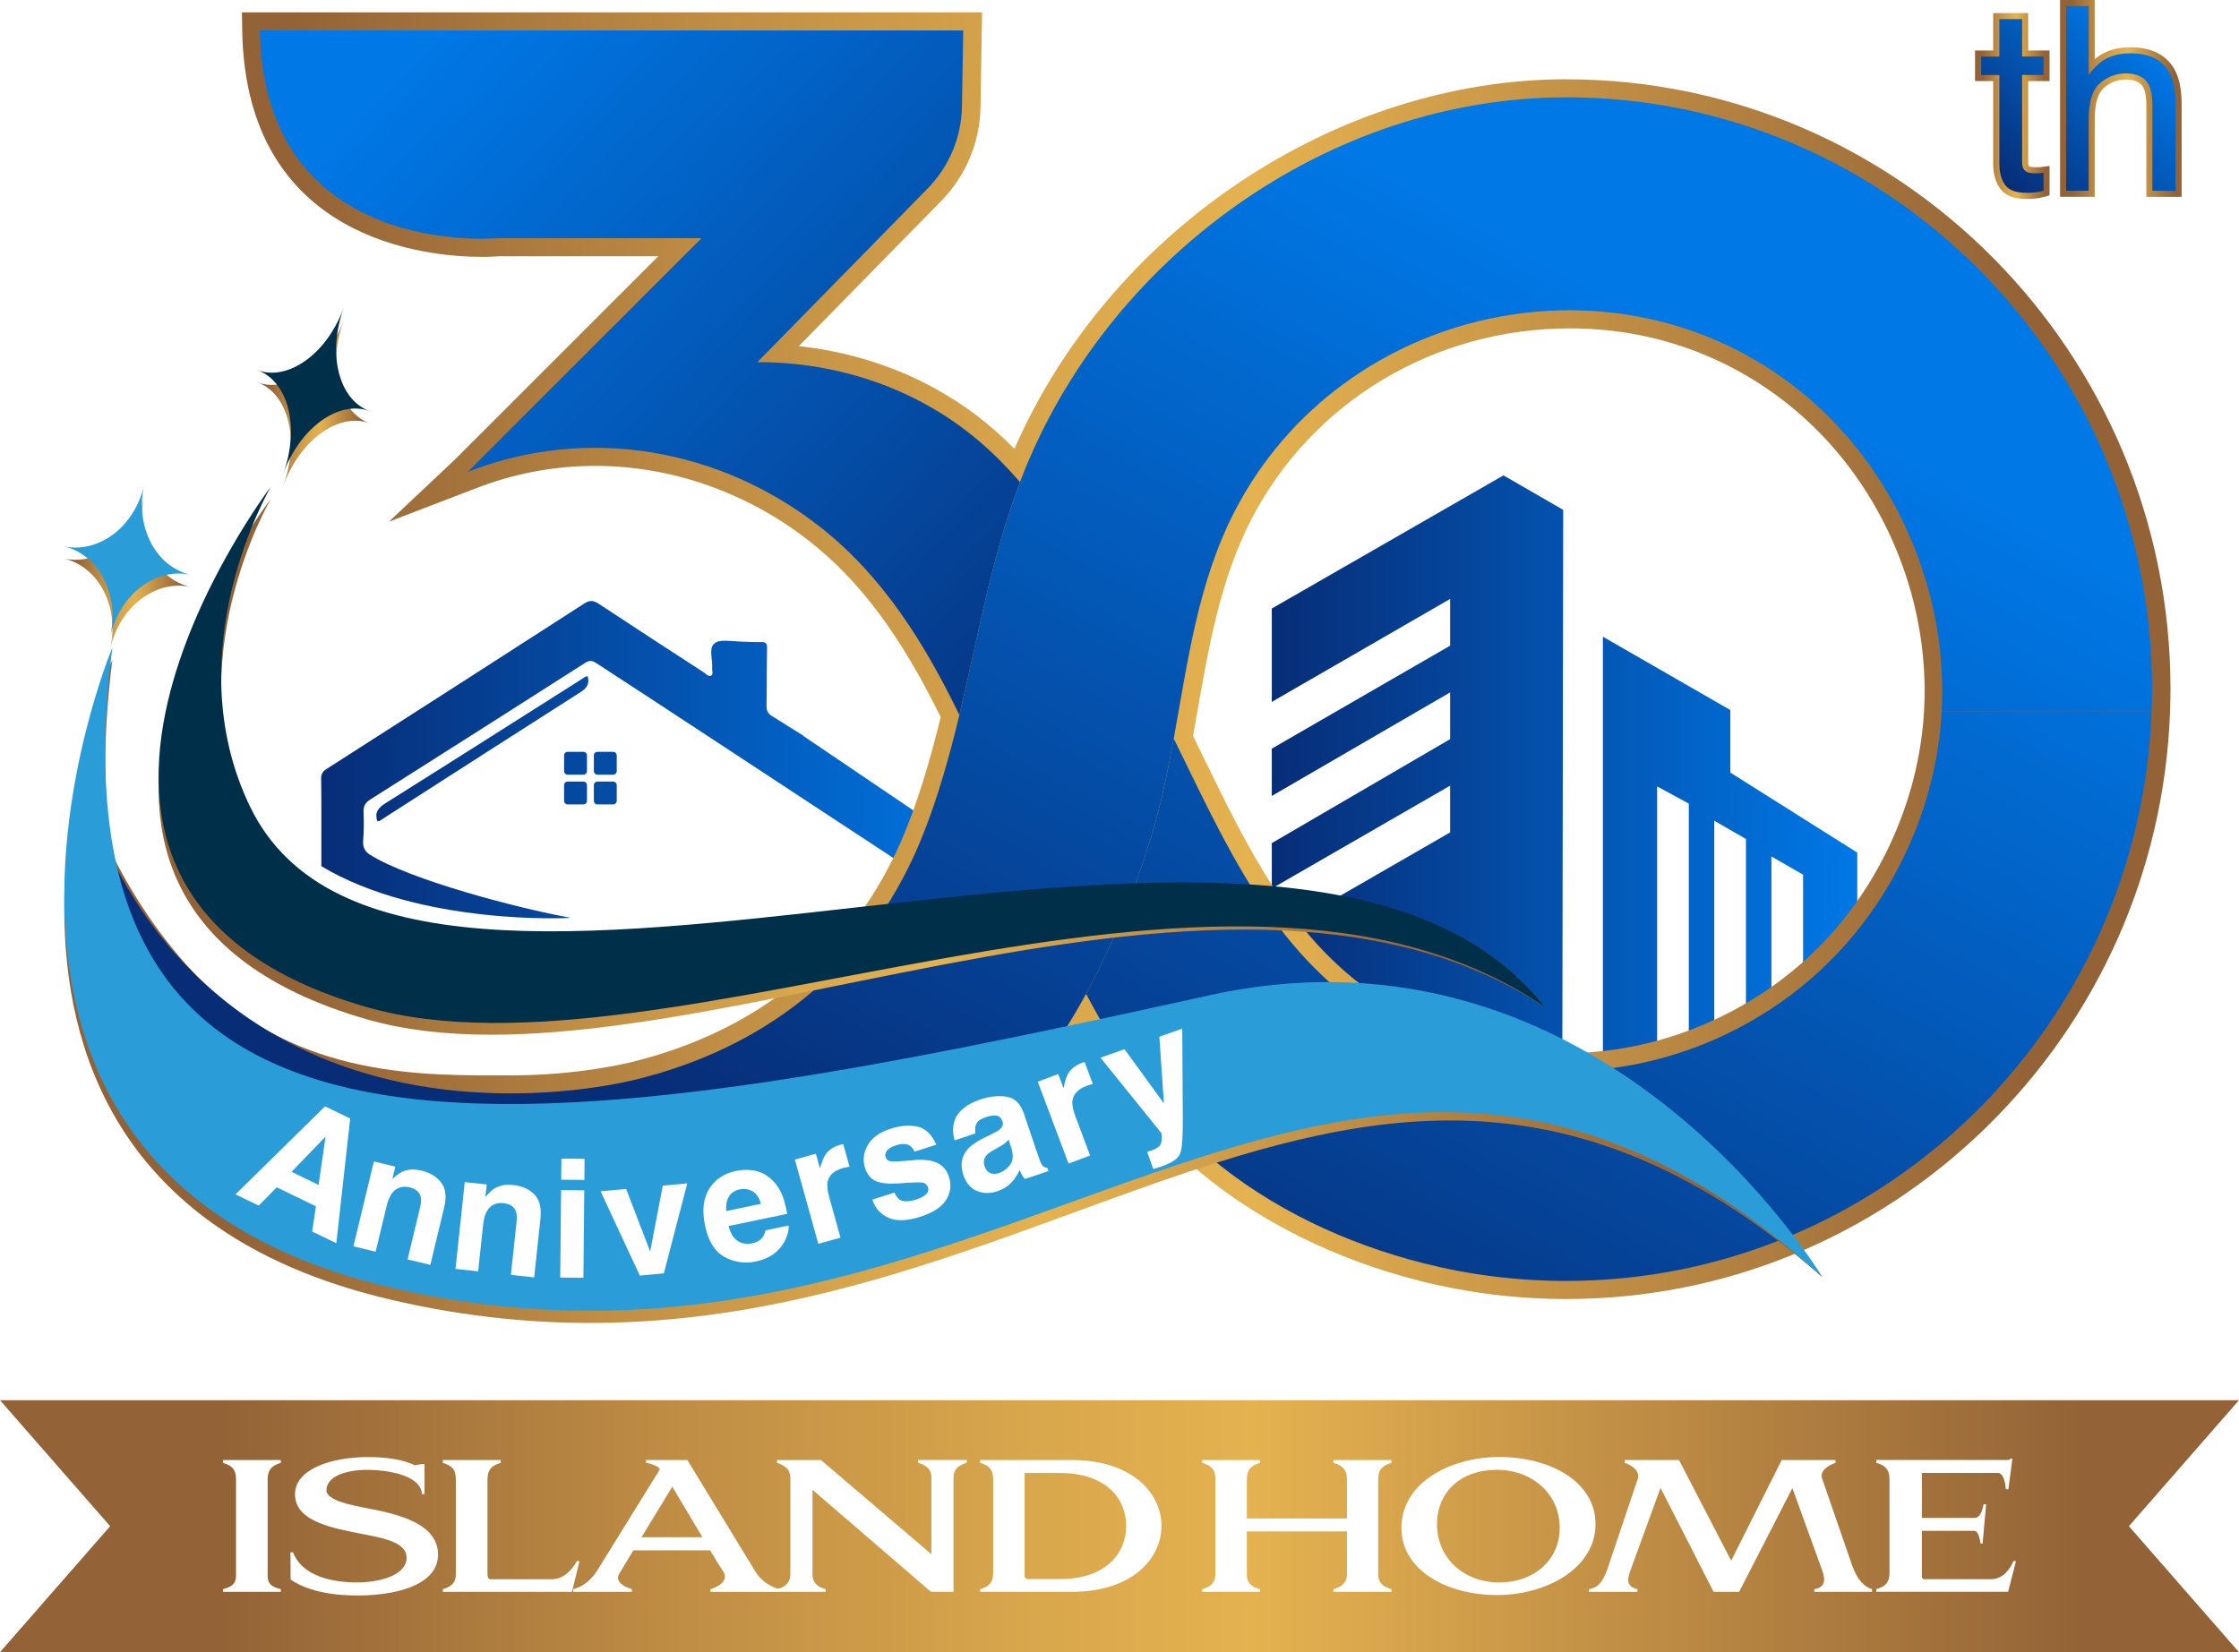<?xml version="1.0" encoding="UTF-8"?><svg id="_レイヤー_2" xmlns="http://www.w3.org/2000/svg" xmlns:xlink="http://www.w3.org/1999/xlink" viewBox="0 0 421.96 311.44"><defs><style>.cls-1{fill:url(#New_Gradient_Swatch_3);fill-rule:evenodd;}.cls-1,.cls-2,.cls-3,.cls-4,.cls-5,.cls-6,.cls-7,.cls-8,.cls-9,.cls-10,.cls-11,.cls-12,.cls-13,.cls-14,.cls-15,.cls-16,.cls-17,.cls-18,.cls-19,.cls-20,.cls-21{stroke-width:0px;}.cls-2{fill:url(#linear-gradient);}.cls-3{fill:url(#New_Gradient_Swatch_3-2);}.cls-4{fill:#2a9dd9;}.cls-5{fill:url(#linear-gradient-5);}.cls-6{fill:url(#New_Gradient_Swatch_3-4);}.cls-7{fill:#fff;}.cls-8{fill:url(#New_Gradient_Swatch_3-6);}.cls-9{fill:url(#linear-gradient-2);}.cls-10{fill:url(#linear-gradient-7);}.cls-11{fill:url(#linear-gradient-3);}.cls-12{fill:url(#New_Gradient_Swatch_3-7);}.cls-13{fill:url(#New_Gradient_Swatch_3-3);}.cls-14{fill:url(#linear-gradient-8);}.cls-15{fill:url(#New_Gradient_Swatch_3-9);}.cls-16{fill:url(#New_Gradient_Swatch_3-8);}.cls-22{filter:url(#luminosity-noclip);}.cls-23{mask:url(#mask-1);}.cls-24{mask:url(#mask);}.cls-17{fill:url(#New_Gradient_Swatch_3-5);}.cls-18{fill:#002f49;}.cls-19{fill:url(#linear-gradient-4);}.cls-20{fill:url(#linear-gradient-6);mix-blend-mode:multiply;}.cls-21{fill:url(#New_Gradient_Swatch_3-10);}</style><linearGradient id="New_Gradient_Swatch_3" x1="0" y1="287.69" x2="421.96" y2="287.69" gradientUnits="userSpaceOnUse"><stop offset=".1" stop-color="#936337"/><stop offset=".3" stop-color="#bf8d44"/><stop offset=".47" stop-color="#daa84c"/><stop offset=".56" stop-color="#e5b250"/><stop offset=".93" stop-color="#936337"/></linearGradient><linearGradient id="linear-gradient" x1="60.52" y1="143.21" x2="189.91" y2="143.21" gradientUnits="userSpaceOnUse"><stop offset="0" stop-color="#072d77"/><stop offset="1" stop-color="#0078e6"/></linearGradient><linearGradient id="linear-gradient-2" x1="239.68" y1="156" x2="350.03" y2="156" xlink:href="#linear-gradient"/><linearGradient id="New_Gradient_Swatch_3-2" x1="15.84" y1="123.6" x2="409.07" y2="123.6" xlink:href="#New_Gradient_Swatch_3"/><linearGradient id="linear-gradient-3" x1="223.91" y1="132.03" x2="86.66" y2="1.55" xlink:href="#linear-gradient"/><linearGradient id="linear-gradient-4" x1="162.39" y1="229.11" x2="268.58" y2="35.94" xlink:href="#linear-gradient"/><linearGradient id="linear-gradient-5" x1="244.52" y1="274.26" x2="350.71" y2="81.09" xlink:href="#linear-gradient"/><filter id="luminosity-noclip" x="204.68" y="134.14" width="200.8" height="107.32" color-interpolation-filters="sRGB" filterUnits="userSpaceOnUse"><feFlood flood-color="#fff" result="bg"/><feBlend in="SourceGraphic" in2="bg"/></filter><filter id="luminosity-noclip-2" x="204.68" y="-8390.67" width="200.8" height="32766" color-interpolation-filters="sRGB" filterUnits="userSpaceOnUse"><feFlood flood-color="#fff" result="bg"/><feBlend in="SourceGraphic" in2="bg"/></filter><mask id="mask-1" x="204.68" y="-8390.67" width="200.8" height="32766" maskUnits="userSpaceOnUse"/><linearGradient id="linear-gradient-6" x1="227.65" y1="187.8" x2="316.89" y2="187.8" gradientUnits="userSpaceOnUse"><stop offset="0" stop-color="#fff"/><stop offset="1" stop-color="#000"/></linearGradient><mask id="mask" x="204.68" y="134.14" width="200.8" height="107.32" maskUnits="userSpaceOnUse"><g class="cls-22"><g class="cls-23"><path class="cls-20" d="m365.93,134.14c-.05.84-.11,1.68-.18,2.52-1.55,16.74-9.12,32.87-21.07,44.69-11.94,11.83-28.18,19.24-44.95,20.4-14.1.97-28.52-2.45-40.46-10-19.73-12.47-28.27-32.68-38.07-52.53-1.17,6.44-2.47,12.83-4.41,19.05-3.07,9.9-7.04,19.8-12.11,29.08,6.09,11.42,13,22.06,23.19,30.65,11.66,9.82,25.77,16.43,40.5,20.15,8.57,2.16,17.54,3.31,26.77,3.31,59.48,0,108.12-47.76,110.34-107.32h-39.55Z"/></g></g></mask><linearGradient id="linear-gradient-7" x1="227.65" y1="187.8" x2="316.89" y2="187.8" xlink:href="#linear-gradient"/><linearGradient id="New_Gradient_Swatch_3-3" x1="29.89" y1="144.54" x2="291.14" y2="144.54" xlink:href="#New_Gradient_Swatch_3"/><linearGradient id="New_Gradient_Swatch_3-4" x1="12.11" y1="186.85" x2="343.39" y2="186.85" xlink:href="#New_Gradient_Swatch_3"/><linearGradient id="New_Gradient_Swatch_3-5" x1="11.96" y1="107.97" x2="35.99" y2="107.97" xlink:href="#New_Gradient_Swatch_3"/><linearGradient id="New_Gradient_Swatch_3-6" x1="48.53" y1="75.92" x2="69.64" y2="75.92" xlink:href="#New_Gradient_Swatch_3"/><linearGradient id="New_Gradient_Swatch_3-7" x1="389.38" y1="18.55" x2="410.01" y2="18.55" xlink:href="#New_Gradient_Swatch_3"/><linearGradient id="New_Gradient_Swatch_3-8" x1="388.24" y1="18.55" x2="411.15" y2="18.55" xlink:href="#New_Gradient_Swatch_3"/><linearGradient id="New_Gradient_Swatch_3-9" x1="373.36" y1="19.98" x2="385.13" y2="19.98" xlink:href="#New_Gradient_Swatch_3"/><linearGradient id="New_Gradient_Swatch_3-10" x1="372.22" y1="19.98" x2="386.27" y2="19.98" xlink:href="#New_Gradient_Swatch_3"/><linearGradient id="linear-gradient-8" x1="378.06" y1="35.12" x2="404.36" y2="8.83" xlink:href="#linear-gradient"/></defs><g id="_レイヤー_1-2"><polygon class="cls-1" points="421.96 311.44 0 311.44 20.76 287.69 0 263.94 421.96 263.94 401.21 287.69 421.96 311.44"/><path class="cls-7" d="m52.93,275.22v.53c-1.61.47-2.49,1.24-2.49,3.14v18.17c0,1.64.91,2.1,2.49,2.5v.5h-10.91v-.5c1.48-.4,2.46-.9,2.46-2.5v-18.17c0-1.97-.82-2.64-2.46-3.14v-.53h10.91Z"/><path class="cls-7" d="m54.75,292.61h.47c1.8,4.68,7.73,5.68,12.08,5.68s9.33-1.4,9.33-4.64c0-2.8-3.88-3.64-8.23-4.47-6.05-1.17-12.8-2.44-12.8-7.51,0-4.81,6.97-7.01,13.78-7.01,3.5,0,6.62.47,8.83,1.57.13-.07.35-.07,1.32-.27h.47v5.68h-.47c-.28-3.87-7.38-4.57-10.22-4.57-4.1,0-7.79,1.2-7.79,3.87,0,1.94,5.2,2.91,7.57,3.34,6.12,1.17,13.46,2.94,13.46,8.78s-8.29,7.88-16.18,7.68c-5.36-.1-9.4-1.4-11.6-3.01l-.03-5.11Z"/><path class="cls-7" d="m107.79,300.06h-24.34v-.5c1.48-.4,2.46-1.14,2.46-2.77v-17.9c0-1.97-.82-2.64-2.46-3.14v-.53h10.91v.53c-1.61.47-2.49,1.24-2.49,3.14v17.76c0,.8.25,1.04.69,1.04h11.48c1.83,0,3.56-1.34,4.67-3.41h.5l-1.42,5.78Z"/><path class="cls-7" d="m135,294.18l-1.17-1.94h-14.47l-2.65,4.41c-.98,1.57,1.26,2.6,2.36,2.91v.5h-11.04v-.5c1.2-.3,3.09-1.17,4.6-3.64l11.7-18.9c.06-.67-2.52-1.34-2.58-1.27v-.53h7.79l12.77,20.94c1.39,2.27,3.41,3.07,4.54,3.41v.5h-12.96v-.5c1.04-.3,3.78-1.5,2.3-3.54-.47-.67-.82-1.24-1.2-1.84Zm-14.1-4.41h11.48l-5.68-9.52-5.8,9.52Z"/><path class="cls-7" d="m179.7,300.06h-4.26l-22.32-19.23v15.96c0,1.6,1.01,2.37,2.49,2.77v.5h-9.18v-.5c1.55-.4,2.52-1.2,2.52-2.77v-18.37c-.09-1.5-1.04-2.17-2.52-2.67v-.53h8.29l20.81,17.76v-14.43c0-1.7-1.04-2.34-2.52-2.81v-.53h9.18v.53c-1.58.5-2.49,1.17-2.49,2.81v21.5Z"/><path class="cls-7" d="m184.71,300.06v-.5c1.58-.43,2.46-1.17,2.46-3.04v-17.63c0-1.97-.88-2.67-2.46-3.14v-.53h17.31c11.29,0,16.87,6.21,16.87,12.42s-5.58,12.42-16.87,12.42h-17.31Zm8.39-3.07c-.06.47.35.67.72.67h5.9c8.8,0,12.52-4.94,12.52-10.02s-3.72-9.98-12.52-9.98h-6.62v19.33Z"/><path class="cls-7" d="m262.25,275.22v.53c-1.67.5-2.52,1.2-2.52,3.14v17.9c0,1.6.98,2.37,2.52,2.77v.5h-10.97v-.5c1.51-.4,2.56-1.17,2.56-2.77v-8.11h-18.86v8.11c0,1.67.95,2.37,2.49,2.77v.5h-10.91v-.5c1.48-.4,2.49-1.14,2.49-2.77v-17.9c0-1.97-.85-2.64-2.49-3.14v-.53h10.91v.53c-1.58.47-2.49,1.24-2.49,3.14v7.35h18.86v-7.35c0-1.94-.88-2.64-2.56-3.14v-.53h10.97Z"/><path class="cls-7" d="m282.62,274.65c9.21,0,18.07,4.44,18.07,12.66s-9.11,13.36-18.57,13.36-18.01-4.67-18.01-12.66c0-8.38,8.99-13.36,18.51-13.36Zm0,23.64c6.37,0,11.32-4.14,11.32-10.28,0-6.44-5.17-10.95-11.89-10.95s-11.23,4.17-11.23,10.25c0,6.48,5.11,10.99,11.79,10.99Z"/><path class="cls-7" d="m308.63,278.86c.57-1.4-1.01-2.67-2.43-3.11v-.53h10.22l9.84,18.97,9.52-18.97h10.15v.53c-1.45.47-3.06,1.54-2.52,3.01l5.61,16.23c1.17,3.31,2.65,4.21,3.78,4.57v.5h-10.88v-.5c1.86-.27,2.21-1.54,1.55-3.37l-5.68-15.69-10.03,19.57h-4.82l-10-19.6-5.74,15.76c-.6,1.67-.6,2.84,1.39,3.34v.5h-9.14v-.5c1.64-.27,2.65-1.27,3.56-4.04l5.61-16.66Z"/><path class="cls-7" d="m362.2,277.65v8.48h9.9c.98,0,1.42-1.07,1.73-2.57h.47l-.66,7.41h-.38c-.19-1.1-.47-2.4-1.17-2.4h-9.9v8.48c0,.4.16.63.31.63h12.77c2.21,0,3.63-2,4.16-3.41h.5l-1.48,5.78h-24.85v-.5c1.61-.43,2.49-1.17,2.49-3.04v-17.63c0-1.97-.88-2.67-2.49-3.14v-.53h24.25c.38.03.82.03,1.1-.27h.31l-.76,5.78h-.47c-.09-1-.41-3.07-1.51-3.07h-14.35Z"/><path class="cls-2" d="m110.76,127.49c.37,1.38-.13,2.19-1.31,2.95-12.44,7.93-24.84,15.91-37.25,23.87-.32.21-.62.53-1.09.49-.56-1.71.22-2.57,1.58-3.42,12.36-7.76,24.68-15.6,37.01-23.41.33-.21.62-.5,1.06-.48Zm4.8,14.23h-2.97c-.37,0-.67.3-.67.67v2.97c0,.37.3.67.67.67h2.97c.37,0,.67-.3.67-.67v-2.97c0-.37-.3-.67-.67-.67Zm-5.61,0h-2.97c-.37,0-.67.3-.67.67v2.97c0,.37.3.67.67.67h2.97c.37,0,.67-.3.67-.67v-2.97c0-.37-.3-.67-.67-.67Zm0,5.61h-2.97c-.37,0-.67.3-.67.67v2.97c0,.37.3.67.67.67h2.97c.37,0,.67-.3.67-.67v-2.97c0-.37-.3-.67-.67-.67Zm5.61,0h-2.97c-.37,0-.67.3-.67.67v2.97c0,.37.3.67.67.67h2.97c.37,0,.67-.3.67-.67v-2.97c0-.37-.3-.67-.67-.67Zm-55.01,15.94c18.66,11.23,46.81,9.82,46.97,9.73-10-1.8-30.26-7.15-37.79-11.88-.97-.61-1.38-1.44-1.29-2.65.14-1.79.16-3.6.08-5.4-.05-1.15.35-1.79,1.32-2.4,13.48-8.53,26.94-17.09,40.38-25.68.78-.5,1.31-.54,2.12-.02,5.76,3.71,46.87,30.75,60.68,39.83,5.8-.24,11.46-.28,16.89,0l-38.48-26.05s0-.04,0-.06c-1.07-.67-2.15-1.33-3.22-2l-.49-.32h0c-.72-.44-1.44-.89-2.16-1.34-.85-.52-1.12-1.07-1.1-2.04.07-3.6.02-7.21.1-10.81.02-.94-.25-1.18-1.17-1.15-.9.03-2.55-.04-4-.1-2.07-.09-3.92-.47-4.84.44-1.01.98-.2,3.03-.34,4.61-.04.48.27,1.13-.21,1.39-.47.25-.89-.32-1.29-.58-6.63-4.3-13.26-8.6-19.85-12.96-1-.66-1.69-.75-2.76-.06-16.18,10.44-32.38,20.83-48.6,31.21-.71.46-.99.95-.98,1.81.06,2.96.05,9.11.04,16.48Z"/><path class="cls-9" d="m302.08,209.34v-89.32l24.01,13.82v11.79l23.93,15.09v61.67c-3.17-2.13-6.59-3.96-10.21-5.51v-52l-5.97-3.44v53.18c-1.57-.52-3.17-.99-4.8-1.42v-55.05l-5.97-3.44v57.07c-1.57-.32-3.18-.59-4.8-.85v-59.45l-5.97-3.24v61.9c-3.33-.37-6.73-.64-10.21-.81Zm-7.66-.21l.18-113.02-11.26-6.5-43.66,25.1v17.6l33.61-19.41v8.81l-33.61,19.41v8.92l33.61-19.52v8.81l-33.61,19.6v8.56l33.61-19.39v8.81l-33.61,19.38v1.94l54.24,30.9c.17,0,.34,0,.5,0Z"/><path class="cls-3" d="m295.23,14.94c-43.56,0-86.09,28.57-104.05,69.67-4.66-4.72-9.49-8.38-15.09-11.45-7.7-4.22-16.49-6.94-25.55-7.91l26.81-27.34c4.69-4.78,7.33-11.1,7.44-17.78l.29-17.8H45.59l.06,3.47c.69,39.55,34.75,42.62,45.17,42.62,1.72,0,2.88-.08,3.15-.11h30.08l-38.21,38.21-12.54,11.82,16.17-6.21c7.28-2.86,14.92-4.31,22.73-4.31,14.39,0,28.74,5.06,40.41,14.25,9.46,7.44,17.07,17.65,24.67,33.1-1.33,5.46-3.43,13.43-6.49,21.08-8.49,21.23-24.84,36.01-47.31,42.74-1.28.38-2.62.75-4.11,1.13-1.03.26-10.41,2.59-23.08,2.59-15.97,0-39.75.73-58.4-17.94-15.81-15.83-22.05-36.31-22.05-36.31-.01,44.44,35.91,69.11,40.2,71.82,19.06,12.13,42.06,19.19,64.77,19.87,1.12.03,2.24.05,3.35.05,25.47,0,47.72-8.69,64.32-25.13,5.97-5.91,11.42-12.89,16.21-20.77,4.59,8.04,11.09,17.91,21.06,26.31,11.39,9.59,25.87,16.8,41.86,20.85,9,2.26,18.29,3.41,27.6,3.41,29.61,0,57.68-11.47,79.03-32.29,21.28-20.76,33.61-48.57,34.72-78.31.06-1.66.09-3.04.09-4.36,0-63.39-51.07-114.96-113.84-114.96Zm-69.59,119.26c2.16-12.36,4.4-25.14,10.22-36.36,11.49-22.17,34.49-35.94,60-35.94,15.2,0,29.43,4.96,41.16,14.33,17.02,13.6,26.83,35.71,25.59,57.72-.05.8-.1,1.6-.18,2.4-1.47,15.9-8.78,31.42-20.07,42.58-11.35,11.24-26.94,18.32-42.78,19.42-13.6.93-27.38-2.51-38.41-9.48-17.2-10.87-25.49-27.9-34.28-45.94l-2.05-4.2c.27-1.51.53-3.02.8-4.53Z"/><path class="cls-11" d="m192.23,90.88c-5.39,14.18-7.91,29.19-11.43,43.9-6.56-13.57-14.48-26.21-26.16-35.39-18.92-14.89-43.98-19.28-66.5-10.43l44.06-44.06h-38.41s-44.06,4.15-44.81-39.16h132.55l-.24,14.34c-.09,5.78-2.41,11.32-6.46,15.45l-32.09,32.73c6.8,0,18.98.97,31.63,7.91,7.79,4.27,13.33,9.47,17.87,14.72Z"/><path class="cls-19" d="m295.14,18.35c-44.85,0-86.64,30.36-102.67,71.88-.08.21-.17.43-.24.64-5.39,14.18-7.91,29.19-11.43,43.9-1.85,7.72-3.97,15.34-6.92,22.74-9,22.53-26.29,37.79-49.5,44.75-1.4.42-2.81.8-4.24,1.16-3.85.99-52.03,12.49-84.72-21.08-10.75-11.05-16.45-23.51-19.5-33.89h-.08c.1,2.07.34,5.16.95,8.85,5.94,35.36,35.46,56.57,40.99,60.1,18.68,11.9,40.93,18.67,63.05,19.34,24.31.75,47.74-6.83,65.17-24.1,7.48-7.41,13.63-16.04,18.68-25.29,5.07-9.27,9.04-19.18,12.11-29.08,1.93-6.21,3.23-12.61,4.41-19.05,2.67-14.69,4.6-29.57,11.54-42.95,20.09-38.75,72.03-50.12,106.32-22.71,17.94,14.33,28.15,37.68,26.87,60.57h39.55c.05-1.41.09-2.82.09-4.24,0-61.51-49.53-111.55-110.42-111.55Z"/><path class="cls-5" d="m365.93,134.14c-.05.84-.11,1.68-.18,2.52-1.55,16.74-9.12,32.87-21.07,44.69-11.94,11.83-28.18,19.24-44.95,20.4-14.1.97-28.52-2.45-40.46-10-19.73-12.47-28.27-32.68-38.07-52.53-1.17,6.44-2.47,12.83-4.41,19.05-3.07,9.9-7.04,19.8-12.11,29.08,6.09,11.42,13,22.06,23.19,30.65,11.66,9.82,25.77,16.43,40.5,20.15,8.57,2.16,17.54,3.31,26.77,3.31,59.48,0,108.12-47.76,110.34-107.32h-39.55Z"/><g class="cls-24"><path class="cls-10" d="m365.93,134.14c-.05.84-.11,1.68-.18,2.52-1.55,16.74-9.12,32.87-21.07,44.69-11.94,11.83-28.18,19.24-44.95,20.4-14.1.97-28.52-2.45-40.46-10-19.73-12.47-28.27-32.68-38.07-52.53-1.17,6.44-2.47,12.83-4.41,19.05-3.07,9.9-7.04,19.8-12.11,29.08,6.09,11.42,13,22.06,23.19,30.65,11.66,9.82,25.77,16.43,40.5,20.15,8.57,2.16,17.54,3.31,26.77,3.31,59.48,0,108.12-47.76,110.34-107.32h-39.55Z"/></g><path class="cls-13" d="m47.14,154.39c-14.26-29.52,3.92-60.37,3.92-60.37,0,0-57.99,76.17,17.98,98.1,56.73,16.37,159.55-43.11,222.1-2.3-47.7-60.81-214.62,25.37-244-35.43Z"/><path class="cls-6" d="m343.39,240.69s-41.14-66.82-115.59-50.77C100.54,217.38,7.44,233.4,21.18,124.33c0,0-41.28,98.64,52.32,120.63,116.46,27.35,178.3-84.45,269.89-4.26Z"/><path class="cls-17" d="m35.98,110.66c-6.63-1.49-10.58-9.08-8.81-16.97-.22.99-.52,1.93-.89,2.82-.74,1.79-1.75,3.37-2.95,4.7-.6.66-1.25,1.26-1.94,1.78-.03.02-.06.04-.1.07-.57.43-1.17.8-1.79,1.12-2.34,1.22-4.95,1.67-7.54,1.09h0s0,0,0,0c6.64,1.49,10.58,9.08,8.82,16.97,1.77-7.88,8.58-13.07,15.21-11.58,0,0,0,0,0,0h0s0,0,0,0Z"/><path class="cls-8" d="m64.79,60.29c-.59,1.62-1.33,3.12-2.17,4.48-1.41,2.26-3.11,4.12-4.95,5.45-.74.53-1.49.98-2.26,1.34-.77.36-1.54.62-2.32.79-1.55.33-3.1.26-4.56-.27,5.83,2.13,8,10.85,4.85,19.49,3.15-8.63,10.43-13.91,16.26-11.79-5.83-2.13-8-10.85-4.85-19.48Z"/><path class="cls-18" d="m47.14,152.09c-14.26-29.52,3.92-60.37,3.92-60.37,0,0-57.99,76.17,17.98,98.1,56.73,16.37,161.88-41.25,222.1,0-47.7-60.81-214.62,23.07-244-37.74Z"/><path class="cls-4" d="m343.39,240.69s-41.3-69.48-115.59-53.05C100.69,215.77,7.44,231.11,21.18,122.04c0,0-41.28,98.64,52.32,120.63,116.46,27.35,178.84-84.76,269.89-1.98Z"/><path class="cls-4" d="m35.98,108.36c-6.63-1.49-10.58-9.08-8.81-16.97-.22.99-.52,1.93-.89,2.82-.74,1.79-1.75,3.37-2.95,4.7-.6.66-1.25,1.26-1.94,1.78-.03.02-.06.04-.1.07-.57.43-1.17.8-1.79,1.12-2.34,1.22-4.95,1.67-7.54,1.09h0s0,0,0,0c6.64,1.49,10.58,9.08,8.82,16.97,1.77-7.88,8.58-13.07,15.21-11.58,0,0,0,0,0,0h0s0,0,0,0Z"/><path class="cls-18" d="m64.79,57.99c-.59,1.62-1.33,3.12-2.17,4.48-1.41,2.26-3.11,4.12-4.95,5.45-.74.53-1.49.98-2.26,1.34-.77.36-1.54.62-2.32.79-1.55.33-3.1.26-4.56-.27,5.83,2.13,8,10.85,4.85,19.49,3.15-8.63,10.43-13.91,16.26-11.79-5.83-2.13-8-10.85-4.85-19.48Z"/><path class="cls-7" d="m59.54,227.39l-7.39-3.58-3.39,3.45-4.38-2.12,16.88-16.59,4.74,2.3-2.62,23.5-4.55-2.2.71-4.75Zm.5-4.03l1.32-9.11-6.41,6.64,5.09,2.47Z"/><path class="cls-7" d="m77.24,223.83c-1.42-.34-2.54.03-3.36,1.1-.43.57-.76,1.35-1,2.34l-2.09,8.68-4.18-1.01,3.85-16,4.04.97-.56,2.34c.74-.69,1.39-1.16,1.96-1.41,1.02-.44,2.19-.5,3.51-.18,1.66.4,2.91,1.16,3.75,2.28s1.03,2.69.54,4.7l-2.6,10.79-4.29-1.03,2.35-9.75c.2-.84.25-1.52.13-2.02-.21-.92-.9-1.52-2.06-1.8Z"/><path class="cls-7" d="m94.94,226.8c-1.45-.16-2.52.35-3.19,1.53-.35.62-.58,1.44-.69,2.45l-.95,8.87-4.27-.46,1.75-16.36,4.14.44-.26,2.39c.64-.78,1.23-1.33,1.76-1.65.95-.57,2.11-.78,3.46-.63,1.69.18,3.03.77,4.02,1.78s1.36,2.53,1.14,4.59l-1.18,11.04-4.39-.47,1.07-9.97c.09-.86.05-1.54-.13-2.02-.33-.89-1.09-1.39-2.27-1.52Z"/><path class="cls-7" d="m110.11,224.38l-.16,16.48-4.37-.04.16-16.49,4.37.04Zm.06-5.94l-.04,3.98-4.37-.04.04-3.98,4.37.04Z"/><path class="cls-7" d="m113.18,224.56l4.82-.44,4.53,11.8,2.38-12.43,4.61-.42-4.41,16.96-4.53.42-7.39-15.88Z"/><path class="cls-7" d="m148.61,231.01c.09.98-.21,2.06-.89,3.23-1.06,1.86-2.83,3.04-5.31,3.56-2.05.43-4,.14-5.85-.85-1.84-1-3.08-2.98-3.7-5.97-.58-2.79-.32-5.08.79-6.87s2.79-2.91,5.05-3.38c1.34-.28,2.6-.28,3.78,0,1.18.28,2.23.89,3.16,1.83.83.83,1.47,1.85,1.92,3.08.26.72.53,1.77.8,3.17l-11.05,2.3c.4,1.61,1.14,2.64,2.23,3.09.67.28,1.41.34,2.23.17.87-.18,1.52-.57,1.96-1.18.24-.33.42-.75.55-1.27l4.31-.9Zm-5.2-4.08c-.3-1.1-.82-1.88-1.54-2.33-.73-.45-1.54-.58-2.44-.4-.98.2-1.67.67-2.08,1.39-.41.72-.58,1.62-.5,2.7l6.56-1.37Z"/><path class="cls-7" d="m158.89,220.18c-1.67.46-2.64,1.32-2.91,2.57-.15.7-.05,1.69.31,2.96l2.11,7.59-4.18,1.16-4.42-15.88,3.96-1.1.77,2.77c.35-1.24.7-2.12,1.07-2.64.6-.87,1.52-1.47,2.76-1.82.08-.02.14-.04.2-.05s.18-.04.36-.08l1.18,4.26c-.27.04-.51.09-.72.14-.21.05-.37.09-.5.12Z"/><path class="cls-7" d="m173.04,212.39c1.48.4,2.62,1.53,3.41,3.39l-4.11,1.31c-.23-.51-.51-.88-.85-1.11-.63-.41-1.49-.45-2.57-.1-.89.28-1.49.63-1.78,1.03-.29.4-.38.79-.26,1.16.15.47.46.75.93.83.47.09,2.02.02,4.64-.23,1.76-.14,3.17.05,4.23.57,1.06.53,1.78,1.39,2.15,2.57.5,1.56.32,3.01-.52,4.37-.84,1.35-2.47,2.42-4.9,3.19-2.47.79-4.46.85-5.97.18-1.51-.67-2.52-1.81-3.04-3.42l4.16-1.33c.32.7.67,1.16,1.06,1.38.68.38,1.71.36,3.09-.08.81-.26,1.41-.58,1.81-.97.4-.39.52-.83.37-1.31-.15-.46-.45-.75-.91-.87-.46-.12-2.02-.08-4.67.13-1.92.12-3.35-.03-4.29-.46-.94-.42-1.6-1.25-2-2.47-.46-1.45-.29-2.88.51-4.28s2.24-2.44,4.31-3.1c1.96-.63,3.68-.75,5.17-.36Z"/><path class="cls-7" d="m179.91,211.19c.62-1.74,2.24-3.05,4.86-3.94,1.71-.58,3.34-.75,4.9-.52,1.56.23,2.65,1.29,3.29,3.17l2.42,7.17c.17.5.38,1.1.64,1.8.21.52.41.86.61,1.01s.45.24.76.27l.2.6-4.44,1.5c-.23-.27-.42-.54-.56-.8-.14-.26-.29-.56-.43-.91-.36.8-.83,1.54-1.42,2.22-.71.8-1.62,1.39-2.72,1.77-1.41.48-2.72.47-3.91-.03-1.19-.5-2.04-1.48-2.54-2.97-.65-1.92-.38-3.56.81-4.92.65-.74,1.74-1.48,3.24-2.21l1.33-.64c.72-.35,1.22-.65,1.5-.9.5-.44.66-.93.48-1.46-.22-.64-.59-1.01-1.11-1.1-.53-.09-1.22,0-2.08.3-.97.33-1.57.79-1.81,1.41-.17.45-.2.99-.09,1.63l-3.94,1.33c-.38-1.4-.37-2.65.01-3.75Zm6.74,9.95c.49.19,1.01.18,1.56,0,.88-.3,1.6-.83,2.17-1.59.57-.77.63-1.84.2-3.21l-.51-1.52c-.2.25-.42.47-.65.66-.23.19-.56.4-.99.64l-.86.48c-.81.44-1.36.84-1.66,1.18-.5.59-.62,1.27-.36,2.05.24.7.6,1.13,1.1,1.31Z"/><path class="cls-7" d="m204.78,204.69c-1.62.61-2.51,1.55-2.67,2.82-.09.71.1,1.69.56,2.92l2.77,7.38-4.06,1.53-5.8-15.43,3.85-1.45,1.01,2.69c.24-1.26.51-2.17.83-2.72.52-.92,1.38-1.6,2.59-2.06.08-.03.14-.05.19-.06s.17-.05.36-.11l1.55,4.13c-.27.07-.5.13-.7.2-.2.06-.36.12-.49.17Z"/><path class="cls-7" d="m219.35,208.03l-.86-12.6,4.32-1.53.1,17.17c.02,3.31-.14,5.43-.49,6.35s-1.42,1.7-3.21,2.34c-.36.13-.65.23-.87.3-.22.07-.55.17-1,.3l-1.15-3.25.52-.15c.41-.12.78-.27,1.12-.45.35-.18.61-.39.8-.65.18-.25.28-.66.31-1.25.02-.59,0-.93-.08-1.03l-11.46-14.2,4.52-1.6,7.46,10.25Z"/><path class="cls-12" d="m408.95,13.9c-1.31-2.57-3.8-3.85-7.47-3.85-2.05,0-3.76.45-5.13,1.35-.8.52-1.71,1.42-2.72,2.69V1.14h-4.25v34.82h4.25v-13.42c0-3.37.72-5.66,2.15-6.87,1.43-1.21,3.03-1.82,4.8-1.82,2.13,0,3.57.69,4.35,2.08.47.87.71,2.23.71,4.09v15.95h4.37v-16.23c0-2.49-.35-4.43-1.06-5.83Z"/><path class="cls-16" d="m411.15,37.11h-6.65v-17.09c0-2.06-.31-3.06-.57-3.54-.56-1-1.65-1.49-3.35-1.49-1.5,0-2.83.51-4.06,1.55-1.16.98-1.75,3-1.75,6v14.56h-6.53V0h6.53v11.17c.33-.29.65-.53.96-.73,1.55-1.01,3.48-1.53,5.75-1.53,4.12,0,6.97,1.51,8.48,4.47h0c.8,1.58,1.19,3.66,1.19,6.35v17.37Zm-4.37-2.28h2.09v-15.09c0-2.3-.32-4.09-.94-5.32-1.11-2.17-3.22-3.22-6.45-3.22-1.81,0-3.33.39-4.5,1.16-.7.45-1.52,1.27-2.45,2.45l-2.04,2.57V2.28h-1.97v32.54h1.97v-12.28c0-3.76.84-6.29,2.55-7.75,1.64-1.39,3.5-2.09,5.53-2.09,2.56,0,4.36.9,5.34,2.66.58,1.06.85,2.57.85,4.64v14.81Z"/><path class="cls-15" d="m381.09,3.6h-4.3v7.06h-3.43v3.47h3.43v16.75c0,1.62.35,2.94,1.06,3.96s2.05,1.52,4.04,1.52c.61,0,1.18-.03,1.71-.09.53-.06,1.04-.17,1.52-.31v-3.38c-.31.04-.59.07-.83.08s-.46.02-.66.02c-.77,0-1.32-.09-1.65-.26-.6-.3-.9-.89-.9-1.77V14.14h4.04v-3.47h-4.04V3.6Z"/><path class="cls-21" d="m381.89,37.51c-2.37,0-4.05-.68-4.98-2.01-.84-1.21-1.27-2.76-1.27-4.61v-15.61h-3.43v-5.76h3.43V2.46h6.58v7.06h4.04v5.76h-4.04v15.37c0,.62.19.71.27.75.03.02.54.17,1.76.12.21,0,.45-.03.72-.07l1.29-.17v5.54l-.82.24c-.55.16-1.12.27-1.71.35-.57.07-1.19.1-1.85.1Zm-7.39-24.51h3.43v17.89c0,1.38.29,2.49.86,3.3.48.69,1.52,1.04,3.1,1.04.56,0,1.09-.03,1.58-.09.17-.02.35-.05.52-.08v-1.24c-1.18.03-1.96-.09-2.53-.38-.68-.34-1.51-1.11-1.51-2.78V12.99h4.04v-1.19h-4.04v-7.06h-2.02v7.06h-3.43v1.19Z"/><path class="cls-14" d="m376.79,3.6h4.3v7.06h4.04v3.47h-4.04v16.51c0,.88.3,1.47.9,1.77.33.17.88.26,1.65.26.21,0,.43,0,.66-.02s.51-.04.83-.08v3.38c-.49.14-1,.24-1.52.31-.53.06-1.1.09-1.71.09-1.99,0-3.33-.51-4.04-1.52s-1.06-2.33-1.06-3.96V14.14h-3.43v-3.47h3.43V3.6Zm12.59-2.46h4.25v12.95c1.01-1.28,1.91-2.17,2.72-2.69,1.37-.9,3.08-1.35,5.13-1.35,3.67,0,6.16,1.28,7.47,3.85.71,1.4,1.06,3.35,1.06,5.83v16.23h-4.37v-15.95c0-1.86-.24-3.22-.71-4.09-.77-1.39-2.22-2.08-4.35-2.08-1.76,0-3.36.61-4.8,1.82-1.43,1.21-2.15,3.5-2.15,6.87v13.42h-4.25V1.14Z"/></g></svg>